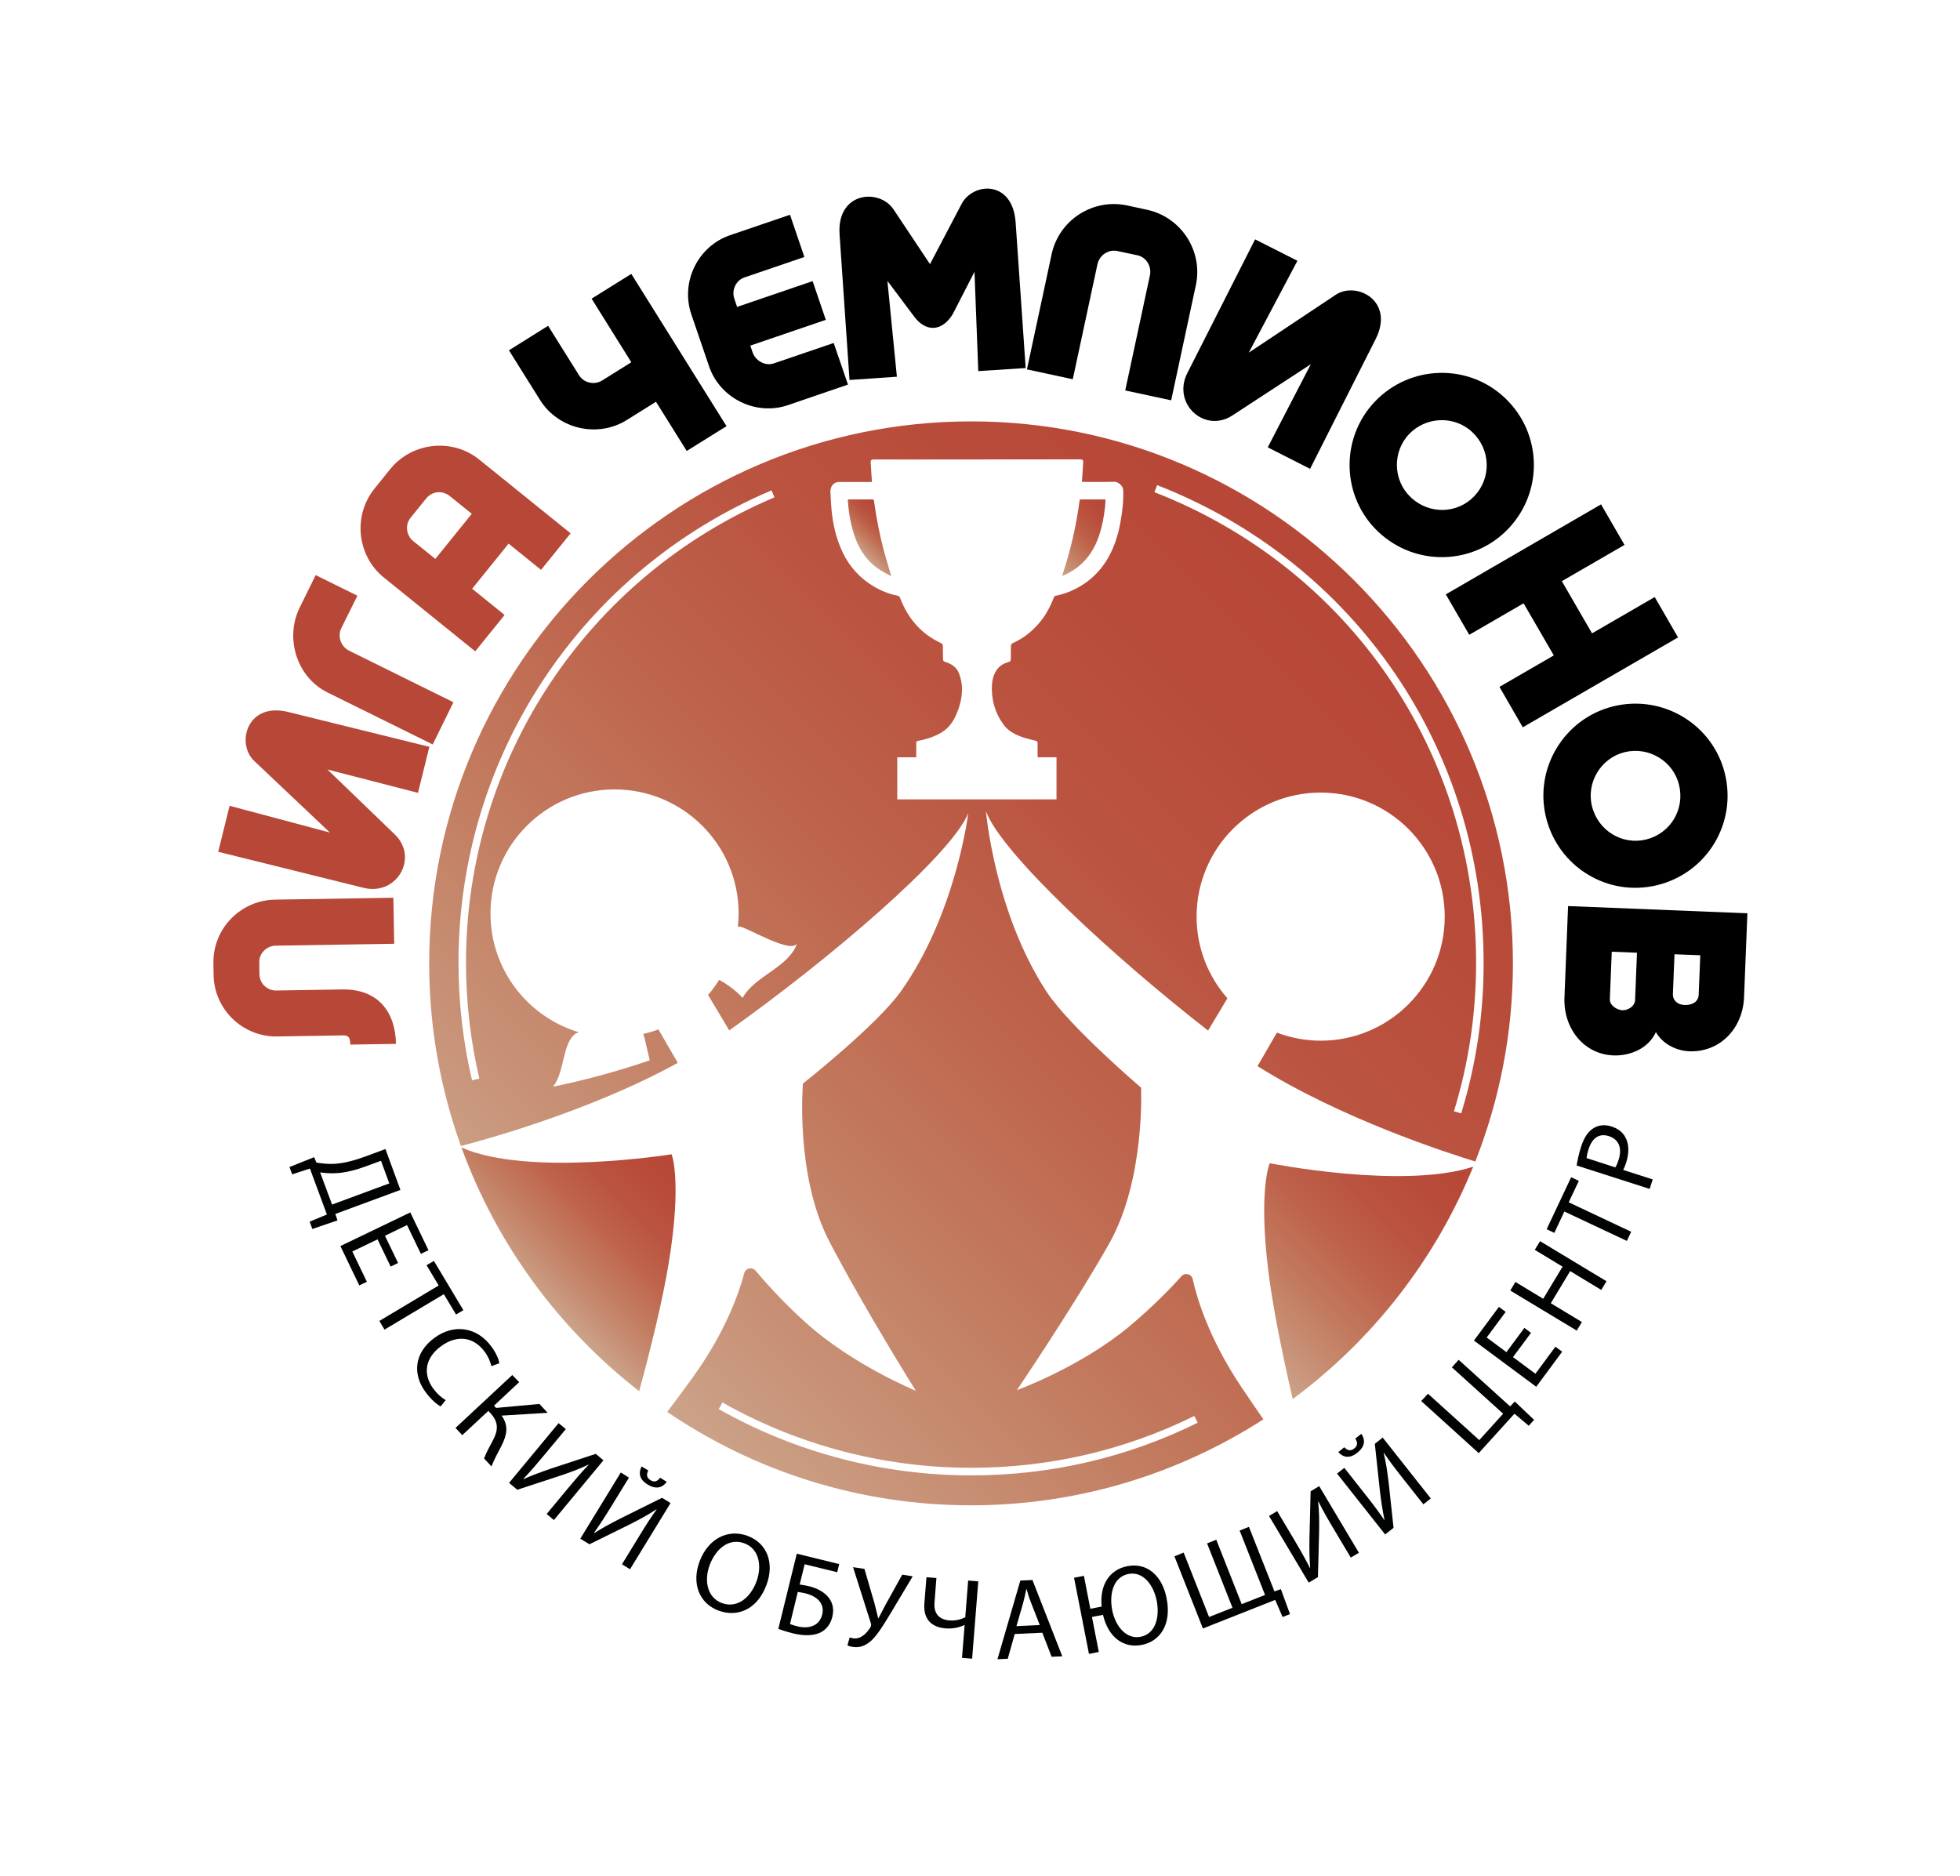 <?xml version="1.0" encoding="UTF-8"?> <svg xmlns="http://www.w3.org/2000/svg" xmlns:xlink="http://www.w3.org/1999/xlink" version="1.1" id="Слой_1" x="0px" y="0px" viewBox="0 0 2167.4 2074.7" style="enable-background:new 0 0 2167.4 2074.7;" xml:space="preserve"> <style type="text/css"> .st0{fill:url(#SVGID_1_);} .st1{fill:url(#SVGID_2_);} .st2{fill:url(#SVGID_3_);} .st3{fill:url(#SVGID_4_);} .st4{fill:url(#SVGID_5_);} .st5{fill:#B74737;} .st6{fill:#010202;} </style> <g> <linearGradient id="SVGID_1_" gradientUnits="userSpaceOnUse" x1="948.365" y1="607.737" x2="984.696" y2="571.407"> <stop offset="0" style="stop-color:#CBA389"></stop> <stop offset="0.108" style="stop-color:#C89378"></stop> <stop offset="0.294" style="stop-color:#C27A5E"></stop> <stop offset="0.479" style="stop-color:#BE644C"></stop> <stop offset="0.66" style="stop-color:#BA5440"></stop> <stop offset="0.836" style="stop-color:#B84B39"></stop> <stop offset="0.999" style="stop-color:#B74737"></stop> </linearGradient> <path class="st0" d="M966.5,554.1c-0.2-1.5-0.7-1.8-2.1-1.8c-8.3,0.1-16.6,0-24.9,0c-0.6,0-1.2,0.1-1.9,0.1c0,0.5,0,0.8,0,1.1 c0.9,14.2,3.3,28.1,8.2,41.5c5.5,15,14.4,27.3,28.1,35.8c3.6,2.3,7.5,4.1,11.3,6.2c0.1-0.2,0.1-0.4,0.2-0.5 c-2.5-8.4-5.1-16.7-7.4-25.1C972.9,592.5,969.1,573.4,966.5,554.1z"></path> <linearGradient id="SVGID_2_" gradientUnits="userSpaceOnUse" x1="1160.332" y1="622.805" x2="1226.631" y2="556.506"> <stop offset="0" style="stop-color:#CBA389"></stop> <stop offset="0.108" style="stop-color:#C89378"></stop> <stop offset="0.294" style="stop-color:#C27A5E"></stop> <stop offset="0.479" style="stop-color:#BE644C"></stop> <stop offset="0.66" style="stop-color:#BA5440"></stop> <stop offset="0.836" style="stop-color:#B84B39"></stop> <stop offset="0.999" style="stop-color:#B74737"></stop> </linearGradient> <path class="st1" d="M1195.2,552.3c-1.1,0-1.3,0.5-1.4,1.5c-3.1,23-7.9,45.6-14.5,67.8c-1.5,5-3.1,9.9-4.8,15.4 c1.9-0.8,3.3-1.4,4.7-2.1c18.7-9.1,30.2-24.1,36.5-43.6c3.2-9.7,5-19.7,6.2-29.9c0.4-3,0.4-6,0.6-8.9c-0.5-0.1-0.6-0.2-0.8-0.2 C1212.9,552.3,1204,552.3,1195.2,552.3z"></path> <linearGradient id="SVGID_3_" gradientUnits="userSpaceOnUse" x1="587.029" y1="1425.335" x2="739.247" y2="1273.117"> <stop offset="0" style="stop-color:#CBA389"></stop> <stop offset="0.108" style="stop-color:#C89378"></stop> <stop offset="0.294" style="stop-color:#C27A5E"></stop> <stop offset="0.479" style="stop-color:#BE644C"></stop> <stop offset="0.66" style="stop-color:#BA5440"></stop> <stop offset="0.836" style="stop-color:#B84B39"></stop> <stop offset="0.999" style="stop-color:#B74737"></stop> </linearGradient> <path class="st2" d="M742.7,1276.5c0,0-158.5,25.4-232.4-7.5c39,107.4,107.9,200.6,196.5,269.5c12.6-46.4,26.1-100.9,32.9-143 C754.3,1305.6,742.7,1276.5,742.7,1276.5z"></path> <linearGradient id="SVGID_4_" gradientUnits="userSpaceOnUse" x1="1360.342" y1="1477.977" x2="1588.67" y2="1249.649"> <stop offset="0" style="stop-color:#CBA389"></stop> <stop offset="0.108" style="stop-color:#C89378"></stop> <stop offset="0.294" style="stop-color:#C27A5E"></stop> <stop offset="0.479" style="stop-color:#BE644C"></stop> <stop offset="0.66" style="stop-color:#BA5440"></stop> <stop offset="0.836" style="stop-color:#B84B39"></stop> <stop offset="0.999" style="stop-color:#B74737"></stop> </linearGradient> <path class="st3" d="M1404.1,1286.4c0,0-12.7,28.6-1.6,119c5.1,41.6,16.3,95.5,27,141.8c88.1-65.2,157.8-154.1,199.6-257 C1551.7,1315.7,1404.1,1286.4,1404.1,1286.4z"></path> <linearGradient id="SVGID_5_" gradientUnits="userSpaceOnUse" x1="652.983" y1="1476.352" x2="1492.499" y2="636.837"> <stop offset="0" style="stop-color:#CBA389"></stop> <stop offset="0.108" style="stop-color:#C89378"></stop> <stop offset="0.294" style="stop-color:#C27A5E"></stop> <stop offset="0.479" style="stop-color:#BE644C"></stop> <stop offset="0.66" style="stop-color:#BA5440"></stop> <stop offset="0.836" style="stop-color:#B84B39"></stop> <stop offset="0.999" style="stop-color:#B74737"></stop> </linearGradient> <path class="st4" d="M1073.9,466c-330.4,0-599.3,268.8-599.3,599.3c0,70.9,12.4,138.9,35.1,202c17-4.3,139.9-36.8,239.8-91.9 l-21.4-37c-5.5,2.1-11.1,3.7-16.9,5.1c0.6,1.2,1.1,2.5,1.4,3.8c2,8.4,3.9,16.9,5.9,25.3c-35,12-70.8,21.7-107,29.2 c12.6-14.9,10.3-47.4,24.3-58.2c1.3-1,2.7-1.5,4.2-2.1c-56.5-17-97.6-69.3-97.6-131.3c0-75.7,61.4-137.2,137.2-137.2 c75.7,0,137.2,61.4,137.2,137.2c0,5.1-0.4,10.1-0.9,15.1c0.5-0.2,1.1-0.6,1.5-0.6c6.2-0.8,59.5,32.3,64.3,17.8 c-9.1,27.6-46.2,35.7-60.5,61c-7.4-8-16.3-14.6-25.9-19.9c-3.7,5.8-7.8,11.5-12.3,16.7l23.4,39.2 c108.6-77.1,244.7-192.5,264.3-240.1c0,0-13.5,111-74.4,196.8c-26.7,37.6-108.4,102.1-108.4,102.1s-8.7,101.6,29,174.2 c37.7,72.6,95.8,165.5,95.8,165.5s-69.7-28.4-121.9-75.5c-25.3-22.8-44.6-44.6-55.3-57.3c-3.7-4.5-11-2.9-12.5,2.8 c-5.6,21.4-20.5,64.7-57.1,115.5c-10.2,14.1-19.4,26.5-28.1,37.9c95.9,65.2,211.6,103.3,336,103.3c119,0,230-35,323.3-95.1 c-7.9-11.4-16.3-23.5-25.5-37.4c-34.6-52.1-47.9-96-52.7-117.6c-1.3-5.7-8.5-7.6-12.4-3.2c-11.2,12.4-31.3,33.4-57.4,55.2 c-53.9,45.1-124.7,70.8-124.7,70.8s61.5-90.6,101.9-161.7c40.4-71.1,35.5-172.9,35.5-172.9s-79.3-67.6-104.5-106.1 c-57.6-88-67-199.5-67-199.5c17.3,46.9,141.7,161.6,245.6,242.5l21.4-35.7c-21.2-24.1-34.1-55.7-34.1-90.3 c0-75.7,61.4-137.2,137.2-137.2s137.2,61.4,137.2,137.2c0,75.7-61.4,137.2-137.2,137.2c-17,0-33.3-3.3-48.4-8.9l-21.4,37 c91.9,57.9,209.9,96,240.8,105.5c26.7-67.9,41.6-141.6,41.6-218.9C1673.1,734.8,1404.3,466,1073.9,466z M515.3,1064.7 c0,43.3,5,86.4,14.8,128.1l-8.1,1.9c-10-42.4-15-86.1-15-130.1c0-228.3,135.9-433.3,346.2-522.3l3.2,7.7 C649.2,637.8,515.3,839.8,515.3,1064.7z M1320.7,1565.9l3.7,7.5c-78.3,38.6-162.6,58.2-250.6,58.2c-97.9,0-194.3-25.4-279-73.3 l4.1-7.3c83.4,47.2,178.5,72.2,274.9,72.2C1160.5,1623.2,1243.6,1603.9,1320.7,1565.9z M1239,577.6c-2,11.3-5.2,22.2-10.1,32.5 c-8.5,18-21.5,31.8-39.2,40.9c-7.1,3.7-14.5,6.3-22.3,7.9c-1.2,0.2-1.6,0.9-2,1.9c-3.9,9.8-8.7,19.1-15.5,27.3 c-8.2,9.9-18,17.7-29.7,23c-1.7,0.8-2.3,1.9-2.3,3.6c0,4.7-0.2,9.3-0.1,14c0,1.9-0.5,2.9-2.5,3.4c-5.6,1.6-10.5,4.4-13.6,9.5 c-3.1,4.9-4.5,10.4-4.8,16.1c-0.8,15.9,3.3,30.5,12.7,43.5c4.9,6.8,12,10.7,19.6,13.5c5.2,1.9,10.7,3.2,16.1,4.5 c1.5,0.4,2.1,1,2.1,2.6c-0.1,5.1,0,10.2,0,15.6c7.1,0,13.9,0,20.9,0c0,15.6,0,31,0,46.6c-58.7,0-117.3,0-176.1,0 c0-15.5,0-30.9,0-46.5c6.9,0,13.8,0,21,0c0-3.6,0-7,0-10.4c0-1.8,0-3.5,0-5.3c-0.1-1.5,0.5-2.2,2.1-2.5c7.9-1.4,15.4-3.8,22.5-7.4 c8.6-4.2,14.6-10.9,18.6-19.4c5.2-11,8.2-22.5,7.2-34.7c-0.4-4.3-1.5-8.6-2.9-12.6c-2.6-7.2-8.4-11.1-15.5-13.2 c-1.9-0.6-2.4-1.4-2.4-3.3c0-4.8-0.2-9.6-0.2-14.3c0-1.7-0.7-2.6-2.2-3.3c-18.3-8.5-31.7-22-40.7-39.9c-1.6-3.3-3.1-6.6-4.4-10 c-0.6-1.5-1.5-2.2-3.1-2.5c-8.9-1.8-17.2-5.1-25.1-9.6c-15.5-9.1-27.3-21.6-35.1-37.9c-6.4-13.4-10.1-27.5-11.9-42.1 c-1-8.1-1.3-16.3-1.8-24.5c-0.1-1.7,0.1-3.4,0.6-5c1.2-4,4.8-6.6,9.1-6.6c11.3,0,22.5,0,33.8,0c0.7,0,1.5,0,2.4,0 c-0.2-2.2-0.3-4.3-0.4-6.3c-0.3-5-0.7-10-1-15.1c-0.1-2.7,0.7-3.5,3.4-3.5c27.5,0,54.9,0.1,82.4,0c39.2,0,78.3,0,117.5-0.1 c9.3,0,18.6,0,28,0c3.1,0,3.9,0.7,3.7,3.7c-0.3,6.1-0.8,12.2-1.2,18.3c-0.1,0.9-0.1,1.7-0.2,2.9c0.9,0,1.6,0,2.4,0 c11.1,0,22.3,0.2,33.4-0.1c4.4-0.1,9.6,4.4,9.9,9.2C1242.5,554.1,1241.1,565.9,1239,577.6z M1615.8,1231.3l-8-2.4 c16.3-53,24.5-108.2,24.5-164.1c0-232-139.6-436.3-355.7-520.5l3-7.8c219.3,85.5,361,292.9,361,528.3 C1640.7,1121.5,1632.3,1177.6,1615.8,1231.3z"></path> </g> <g> <path class="st5" d="M435.9,1043.7l-131.1,2.1c-9.9,0.2-18.3,8.3-18.1,18.3l0.2,13.5c0.2,10.2,8.8,18,18.7,17.8l72.8-1.2 c40-0.7,58.9,25.3,59.5,60.2l-50.5,0.8c-0.3-7.3-1.4-10.3-8.2-10.2l-72.8,1.2c-38.1,0.6-69.6-30-70.2-67.9L236,1065 c-0.6-37.9,29.9-69.4,67.9-70.1l131.1-2.1L435.9,1043.7z"></path> </g> <g> <path class="st5" d="M462.2,876.8L362.1,851l74.6,71.9c26.3,25.5,2.3,67.9-34.4,59L241.3,942l12.6-50.9l110.9,29.6l-83.7-79.2 c-20.2-19.1-8.2-65.5,37.7-54.1l156,38.5L462.2,876.8z"></path> </g> <g> <path class="st5" d="M478.5,823.3l-116.3-57.5c-34.2-16.9-47.4-60.3-30.8-93.9l17.7-35.9l46.1,22.8l-17.8,35.9 c-4.5,9.1-0.4,20.3,8.7,24.9l115.3,57L478.5,823.3z"></path> </g> <g> <path class="st5" d="M598.3,630.2l-35.9-29l-40.3,49.9l35.9,29l-32.5,40.2l-100.9-81.5c-30-24.2-34.5-68.6-10.5-98.4l17.3-21.5 c24.1-29.8,68.5-34.9,98.5-10.7L631,589.8L598.3,630.2z M457.1,598.5l24.3,19.6l40.3-49.9l-24.3-19.6c-8-6.5-19.5-5.5-26,2.5 L454,572.6C447.7,580.4,449.1,592.1,457.1,598.5z"></path> </g> <g> <path d="M759.4,498.7l-34-54.4l-32.3,20.2c-32.4,20.2-75.9,10-96-22.3l-34.3-54.8l43.3-27.1l34.2,54.7c5.3,8.5,17,11.1,25.5,5.8 l32.3-20.2l-43.9-70.3l43.9-27.4l105.3,168.4L759.4,498.7z"></path> </g> <g> <path d="M937.7,425.3L871.4,448c-35.6,12.2-75.3-7.5-87.3-42.9l-19.6-57.4c-12.2-35.9,7.2-75.4,42.8-87.6l66.3-22.6l15.9,46.7 l-66.3,22.6c-9.4,3.2-14.4,14.1-11.2,23.4l3.1,9.2l83.5-28.5l14.6,42.8l-83.5,28.5l2.5,7.4c3.2,9.4,14,15.5,23.4,12.3l66.3-22.6 L937.7,425.3z"></path> </g> <g> <path d="M1081.8,410.4l-4.2-109.8l-24,46.7c-11.6,19.3-29.7,20.6-43,2.4l-29.3-39.1l10.5,106l-52.4,3.6l-11-161.1 c-3.1-47.3,43.9-50.8,59.5-27.8l40.5,60.8l34.6-65.9c12.4-24.9,56.9-27.6,60.1,19.7l11.1,161.1L1081.8,410.4z"></path> </g> <g> <path d="M1244.3,431.8l27.3-127.3c2.1-9.9-4-20.1-13.9-22.2l-22.1-4.7c-9.9-2.1-19.8,4.6-22,14.5l-27.3,127.3l-50.7-10.9 l27.3-127.3c8.1-37.9,45.7-62.1,83.5-54l22.1,4.8c37.6,8.1,62,45.5,53.9,83.4l-27.3,127.3L1244.3,431.8z"></path> </g> <g> <path d="M1401.9,494.7l47.6-91.9l-86.8,56.7c-30.7,19.9-66.7-13-49.8-46.8l75-148l46.8,23.7L1380.9,390l96-63.9 c23.1-15.5,65.7,6.7,44.3,48.9l-72.5,143.5L1401.9,494.7z"></path> </g> <g> <path d="M1668.3,584.3c-38.4,40.7-102.7,42.8-144.1,3.9c-40.7-38.4-42.6-102.9-4.2-143.7c38.8-41.1,103.3-43,144-4.6 C1705.3,478.8,1707,543.2,1668.3,584.3z M1630.4,548.6c18.9-20,18.2-51.3-2.3-70.7c-19.6-18.5-51.2-17.6-70.1,2.4 c-18.5,19.6-17.6,51.2,2.1,69.7C1580.6,569.4,1611.9,568.2,1630.4,548.6z"></path> </g> <g> <path d="M1598.8,657.3l171.6-99.5l0.1,0.1l0.1-0.1c-0.1,0.2,0,0.3,0.1,0.4l25.7,44.4l-69.3,40.1l33.4,57.7l69.4-40.2 c-0.1,0.2,0,0.3,0.1,0.4l25.6,44.3l-171.7,99.4l-25.8-44.7l60.1-34.8l-33.4-57.6l-60.1,34.8L1598.8,657.3z"></path> </g> <g> <path d="M1832.5,978.9c-54.3,13.3-109.4-19.9-122.9-75c-13.3-54.3,20.2-109.5,74.5-122.8c54.9-13.4,110,20.1,123.3,74.4 C1920.9,910.6,1887.4,965.5,1832.5,978.9z M1820.2,928.4c26.7-6.5,43.2-33.1,36.5-60.5c-6.4-26.2-33.4-42.6-60.1-36.1 c-26.2,6.4-42.6,33.4-36.2,59.6C1767.1,918.8,1794,934.8,1820.2,928.4z"></path> </g> <g> <path d="M1831.1,1141.4c-8.8,19.3-29.9,25.9-44.9,25.8c-34.4-0.1-57.6-29.9-56.2-64l4-101.2l198.3,8l-3.7,93 c-1.4,34.1-26.4,61-60.9,59.6C1856.2,1162.1,1839.7,1156.3,1831.1,1141.4z M1808.1,1106.1l2.1-52.5l-27.9-1.1l-2.1,52.5 c-0.3,6.5,7.4,11.9,13.9,12.2C1800.6,1117.4,1807.8,1112.6,1808.1,1106.1z M1878.4,1100.4l1.8-44l-28.5-1.1l-1.8,44 c-0.3,6.5,4.7,11.8,12.8,12.1C1872.4,1111.8,1878.1,1106.9,1878.4,1100.4z"></path> </g> <g> <path class="st6" d="M442.8,1315.9l-72,26.6l2.4,7.1l-27.8,9.5l-3-8.1l19.1-7.9l-18.8-50.8l-19.6,6.4l-3-8.1l27.3-10.9l2.5,6 c6.6,1,13.6,1.8,20.6,1.3c10.3-0.7,21.5-3.6,35.3-8.7l20.4-7.6L442.8,1315.9z M406,1289.3c-12.9,4.8-24.2,7.6-34.3,8.1 c-6.2,0.4-12.5-0.1-17.7-0.9l13.2,35.6l63.3-23.4l-9.2-25L406,1289.3z"></path> <path class="st6" d="M432,1400.7l-14.5-30.1l-27.9,13.4l16.1,33.5l-8.4,4l-20.9-43.5l77.3-37.2l20.1,41.8l-8.4,4l-15.3-31.8 l-24.4,11.8l14.5,30.1L432,1400.7z"></path> <path class="st6" d="M485.1,1421.6l-13.4-22.4l8.1-4.8l32.6,54.5l-8.1,4.8l-13.5-22.5l-65.6,39.2l-5.7-9.6L485.1,1421.6z"></path> <path class="st6" d="M487.3,1555.3c-4.1-2.1-10.5-7.4-16.7-15.8c-14.4-19.5-12.9-43.2,9.7-59.9c21.6-16,47.1-12.1,62.9,9.3 c6.4,8.6,8.5,15.4,9,18.7l-8.9,3.2c-0.9-4.6-3.2-10.3-7.4-16c-11.9-16.2-30.2-19.3-48.4-5.9c-16.9,12.5-20.6,30.2-8.2,47 c4,5.4,9.2,10.1,13.6,12.4L487.3,1555.3z"></path> <path class="st6" d="M574.1,1528.5l-27.8,26l2.3,2.5l47.9-4.4l9.1,9.8l-50.9,3.1c8.2,11.6,5.6,21.5,0.2,32.7 c-4.3,8.3-8.4,15.5-11.4,23.5l-8.2-8.8c2.2-6.2,6.1-13.2,9.5-19.5c5.6-10.6,7.5-19.9-2.4-30.5l-2.4-2.6l-28.8,26.8l-7.5-8 l62.8-58.5L574.1,1528.5z"></path> <path class="st6" d="M625.7,1580.4l-23.1,27.8c-8.7,10.5-16,19-23.9,27.3l0.1,0.3c9-4.1,19.1-7.8,30.4-11.7l49.6-16.3l8.5,7.1 l-54.8,66.1l-8-6.7l23.3-28.1c8.9-10.7,15.5-18.4,23-26.2l-0.2-0.3c-9.2,4.6-20.1,8.5-30.7,12.1l-47.9,15.7l-9.1-7.6l54.8-66.1 L625.7,1580.4z"></path> <path class="st6" d="M695.5,1634.1l-18.9,30.8c-7.1,11.6-13.2,21-19.8,30.4l0.2,0.2c8.3-5.3,17.8-10.5,28.4-15.9l46.7-23.2l9.4,5.8 l-44.8,73.2l-8.9-5.5l19.1-31.2c7.2-11.8,12.7-20.5,19.1-29.2l-0.3-0.3c-8.5,5.8-18.7,11.2-28.7,16.3l-45.2,22.3l-10.1-6.2 l44.8-73.2L695.5,1634.1z M716.8,1626.1c-1.6,3.6-2.6,7.7,2.5,10.8c5,3.1,8.1,0.6,10.7-2.7l7.3,4.5c-4.9,6.8-12,8.6-21.2,3 c-8.9-5.5-10.4-12.5-6.6-20L716.8,1626.1z"></path> <path class="st6" d="M847.6,1752.7c-10.3,27.7-32.6,36.1-53.1,28.4c-21.2-7.9-30-29.9-20.9-54.3c9.5-25.5,31.6-36.3,53.1-28.3 C848.6,1706.7,856.5,1728.8,847.6,1752.7z M784.8,1730.7c-6.4,17.2-2.9,36,13.5,42.1c16.5,6.1,31.4-5.5,38.2-23.8 c6-16,3.8-35.8-13.4-42.3C805.9,1700.4,791.4,1713.1,784.8,1730.7z"></path> <path class="st6" d="M928,1729.7l-2.2,9l-36-8.8l-5.5,22.4c2.7,0.3,7.7,1.2,10.4,1.9c7.9,1.9,15.3,5.6,20.1,10.8 c5.3,5.6,8,13.2,5.6,23c-1.9,7.8-6,13.1-11.4,16.4c-8.4,5-20.3,4.8-31.7,2c-7.5-1.9-13.1-3.7-16.6-5.1l20.4-83.1L928,1729.7z M873.6,1795.9c2.4,1.1,5.2,1.9,8.9,2.8c6.7,1.6,14,1.2,19.1-2.1c3.6-2.3,6.3-5.9,7.6-11.1c1.6-6.4-0.1-11.4-3.5-15.3 c-3.6-4-8.9-6.6-14.8-8.1c-2.5-0.6-5.9-1.2-8.7-1.6L873.6,1795.9z"></path> <path class="st6" d="M955.9,1735l11.3,38.7c1.4,5.4,2.6,10.6,3.9,15.9l0.3,0c2.2-4.2,4.6-8.8,7.6-14.5l18.7-33.7l11.6,1.8 l-24.4,40.8c-6.4,10.6-13.7,22.8-20.8,29.8c-6.6,6.1-13.3,8.7-20.9,7.5c-2.8-0.4-4.7-1-6.1-1.7l2.5-8.8c0.8,0.4,2.1,0.7,4,1 c8.8,1.2,15.3-6.4,18.8-12.1c1.2-1.8,1.1-3,0.4-5.2l-19.5-61.4L955.9,1735z"></path> <path class="st6" d="M1035.5,1745.1l-2.1,27.2c-0.9,11.7,4.6,18.8,16.7,19.7c6,0.5,12.6-1,17.3-3.5l3.2-40.6l11.2,0.9l-6.8,85.5 l-11.2-0.9l2.9-36.3l-0.3,0c-6.2,3-13.5,4.3-21,3.7c-11.3-0.9-24.9-6.8-23.2-27.8l2.3-28.8L1035.5,1745.1z"></path> <path class="st6" d="M1122.1,1807l-7.7,27.4l-11.4,0.5l25.3-87l13.4-0.6l33,84.4l-11.8,0.5l-10.3-26.6L1122.1,1807z M1149.8,1797.1 l-9.5-24.3c-2.2-5.5-3.7-10.5-5.1-15.4l-0.3,0c-1,5.1-2.2,10.4-3.6,15.7l-7.3,25.2L1149.8,1797.1z"></path> <path class="st6" d="M1198.6,1742.7l7.1,36.4l12.5-2.4c-2.3-23.9,8.6-40.9,28.5-44.7c21.9-4.3,38.6,10.7,43.4,35.7 c5.7,29.2-7.6,47.5-27.6,51.4c-20.4,4-37.1-8.8-42.8-33.3l-12.2,2.4l7.6,38.7l-10.9,2.1l-16.5-84.2L1198.6,1742.7z M1279.1,1770.2 c-3.3-16.7-14.6-32.8-31.2-29.6c-16.7,3.3-21.5,21.9-18,40.1c3.5,17.7,15.6,32.5,31.3,29.4 C1277.2,1807.1,1282.8,1789.3,1279.1,1770.2z"></path> <path class="st6" d="M1308.9,1717l28.1,71.2l25.9-10.2l-28.1-71.2l10.2-4l28.1,71.2l25.8-10.2l-28.1-71.2l10.3-4.1l28.2,71.4 l7.1-2.5l10.1,27.6l-8.2,3.2l-8.2-18.9l-79.9,31.6l-31.5-79.8L1308.9,1717z"></path> <path class="st6" d="M1412.3,1671.1l18.5,31.1c7,11.7,12.5,21.5,17.7,31.7l0.3,0c-0.8-9.9-1-20.6-0.8-32.5l1.3-52.2l9.5-5.7 l43.9,73.7l-9,5.3l-18.7-31.4c-7.1-11.9-12.2-20.7-17-30.5l-0.4,0.1c1.2,10.2,1.3,21.8,1.1,33l-1.3,50.4l-10.2,6.1l-43.9-73.7 L1412.3,1671.1z"></path> <path class="st6" d="M1486.6,1623.3l22.4,28.4c8.5,10.7,15.2,19.6,21.7,29.1l0.3-0.1c-2.1-9.7-3.7-20.3-5.1-32.1l-5.6-51.9l8.7-6.9 l53.2,67.3l-8.2,6.5l-22.7-28.7c-8.6-10.9-14.8-19-20.8-28l-0.4,0.1c2.6,10,4.1,21.4,5.5,32.5l5.4,50.1l-9.3,7.3l-53.2-67.3 L1486.6,1623.3z M1486.5,1600.5c2.8,2.8,6.3,5.1,11,1.4c4.6-3.6,3.4-7.4,1.2-11l6.7-5.3c4.7,7,4,14.2-4.5,21 c-8.2,6.5-15.3,5.5-21-0.7L1486.5,1600.5z"></path> <path class="st6" d="M1579.1,1541.3l56.7,51.3l26.4-29.2l-56.7-51.3l7.5-8.3l56.9,51.5l5.2-5.4l21.3,20.3l-5.9,6.5l-15.8-13.3 l-39.5,43.6l-63.6-57.6L1579.1,1541.3z"></path> <path class="st6" d="M1693,1474l-19.9,26.8l24.8,18.4l22.1-29.9l7.5,5.5l-28.7,38.8l-68.9-51.1l27.6-37.2l7.5,5.5l-21,28.3 l21.8,16.2l19.9-26.8L1693,1474z"></path> <path class="st6" d="M1675.8,1417.7l30.7,18.6l21.4-35.5l-30.7-18.6l5.8-9.6l73.5,44.3l-5.8,9.6l-34.4-20.8l-21.4,35.5l34.4,20.8 l-5.7,9.5l-73.5-44.3L1675.8,1417.7z"></path> <path class="st6" d="M1729.9,1339.8l-11.1,23.6l-8.5-4l27.1-57.5l8.5,4l-11.2,23.7l69.1,32.6l-4.8,10.1L1729.9,1339.8z"></path> <path class="st6" d="M1743.5,1288.9c0.8-5.4,2.2-12.3,4.9-20.8c3.3-10.4,8.2-17.3,14.1-20.7c5.3-3.2,12.1-4,19.4-1.7 c7.4,2.4,12.5,6.4,15.4,11.9c4.2,7.5,4.3,17.5,1,27.9c-1,3.2-2.1,6-3.4,8.3l32.7,10.5l-3.4,10.5L1743.5,1288.9z M1786.3,1291 c1.3-2.1,2.5-4.9,3.6-8.5c4.1-12.7,0.4-22.5-10.9-26.1c-10.8-3.5-18.5,2.5-22.2,14.1c-1.5,4.6-2.2,8.2-2.3,10.2L1786.3,1291z"></path> </g> </svg> 